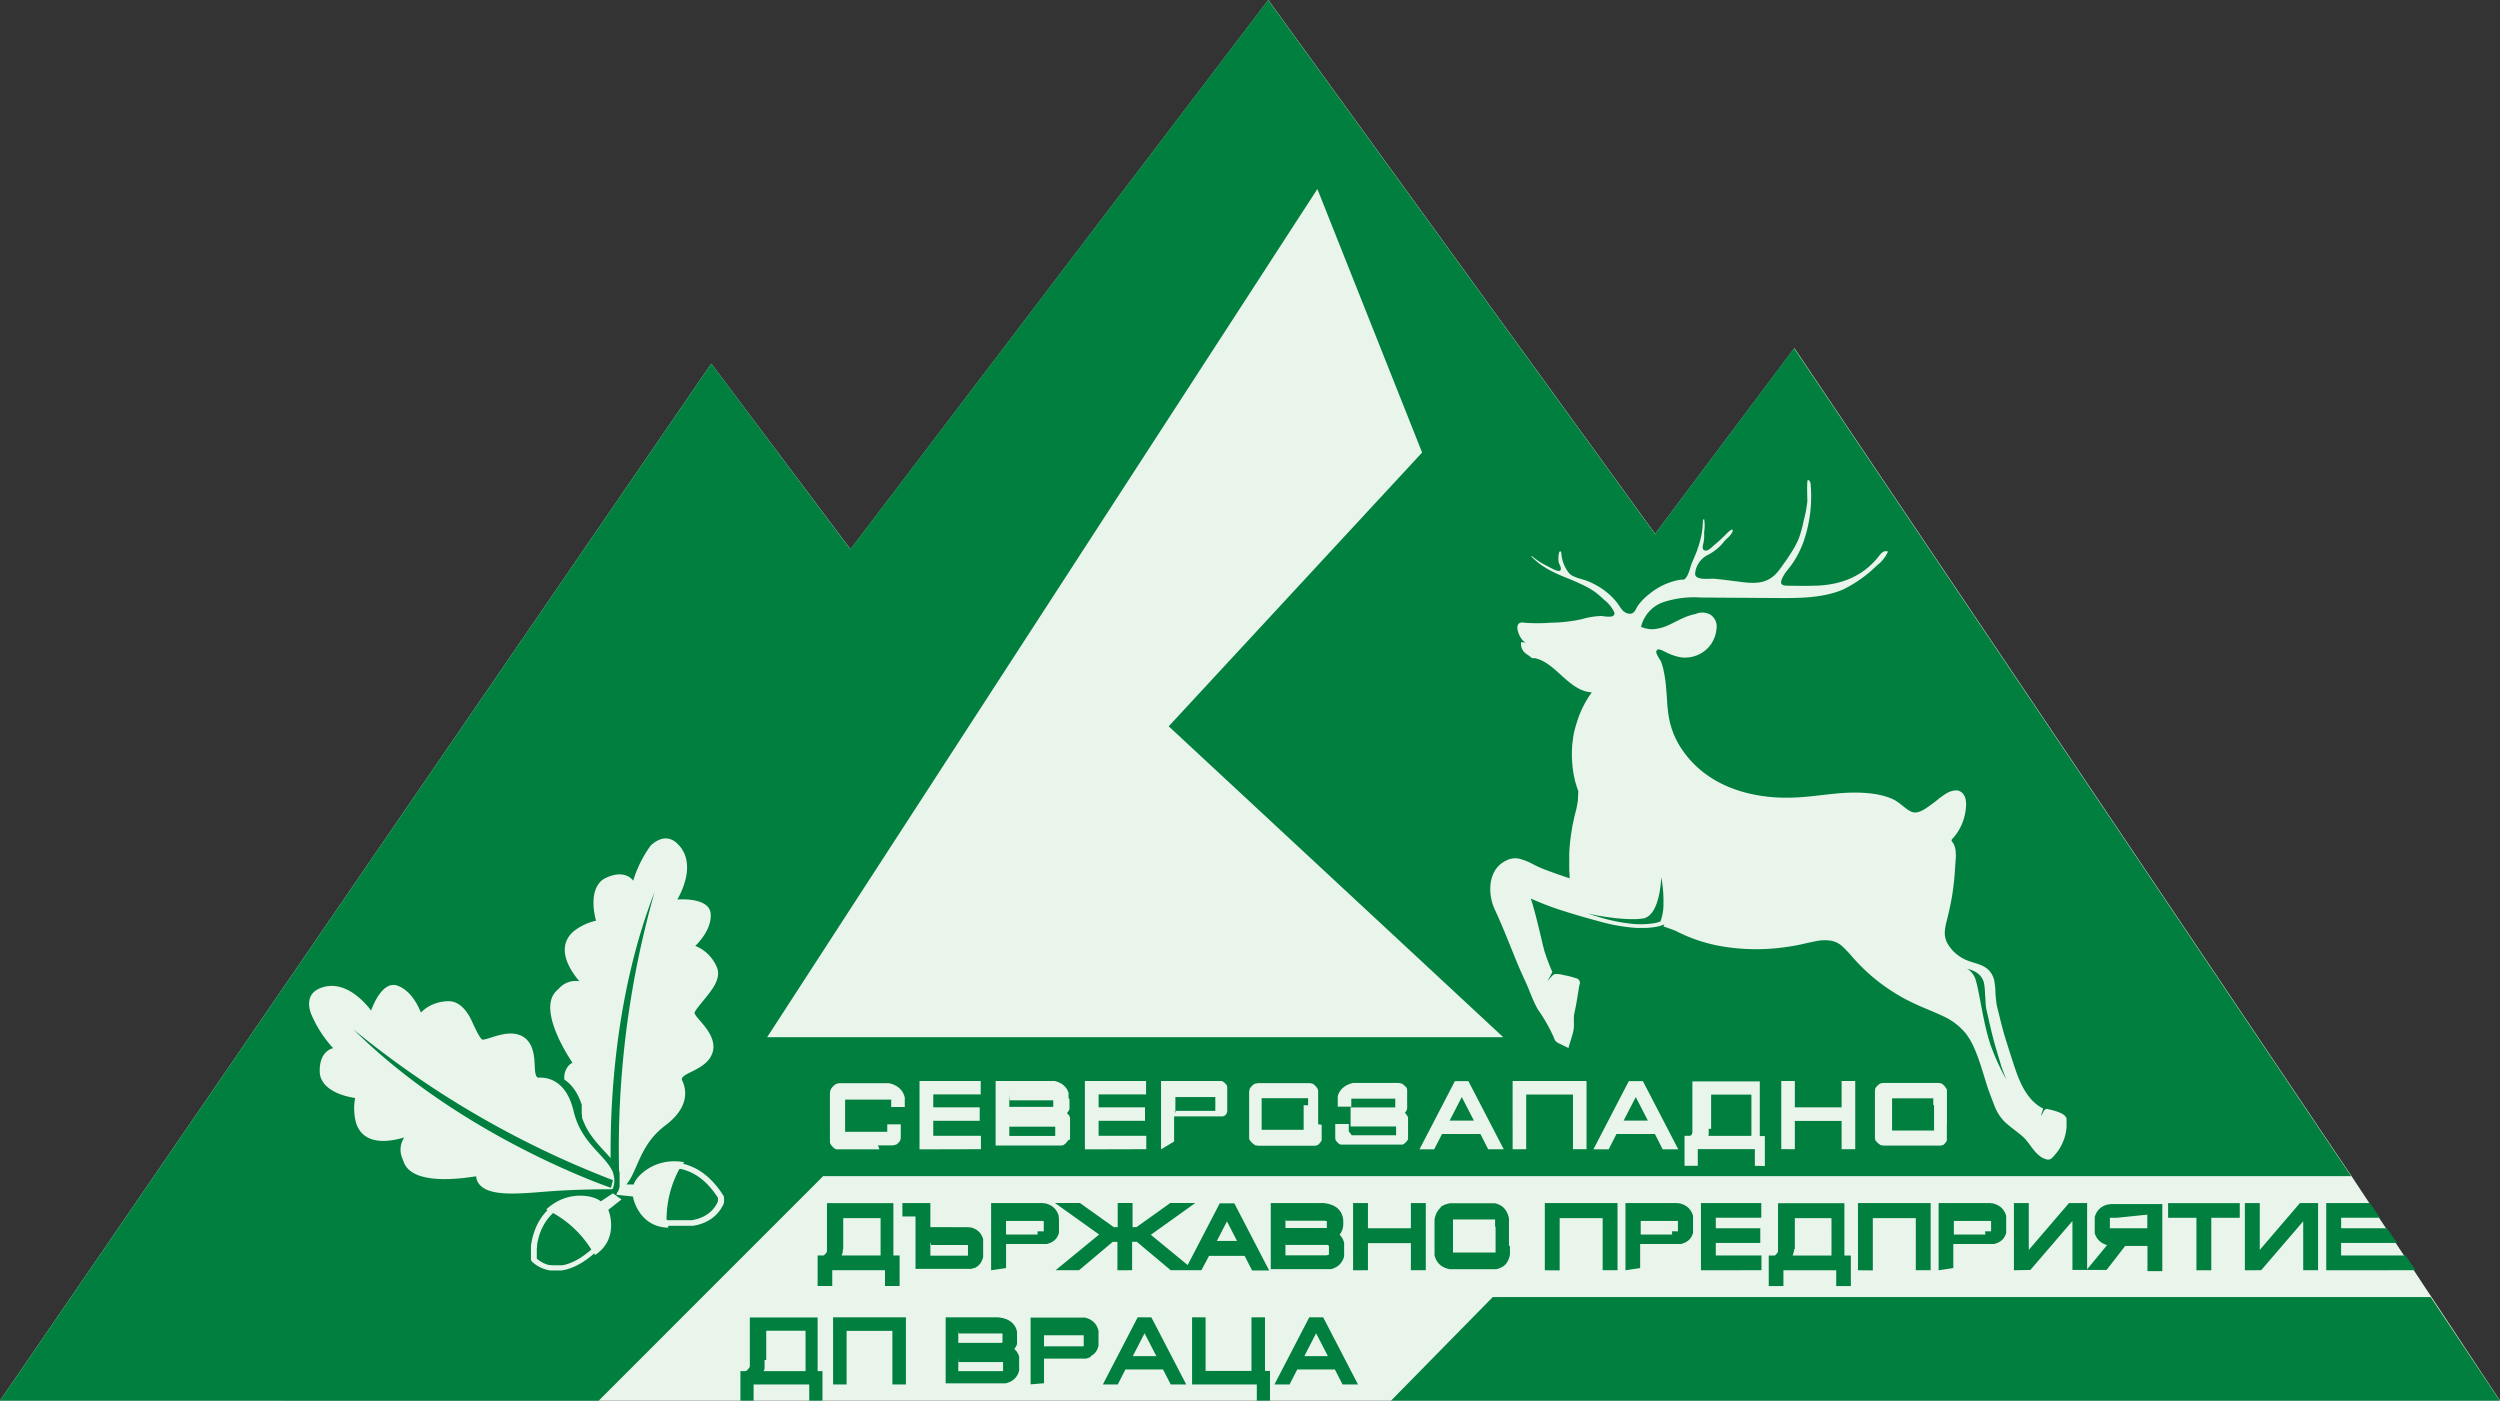<svg id="Layer_1" data-name="Layer 1" xmlns="http://www.w3.org/2000/svg" viewBox="0 0 449.47 251.82"><rect x="0" y="0" width="449.47" height="251.82" fill="#333333" stroke="none"/><defs><style>.cls-1,.cls-3{fill:#e9f4eb;}.cls-2,.cls-4{fill:#007f3e;}.cls-3,.cls-4{fill-rule:evenodd;}</style></defs><polygon class="cls-1" points="0 251.82 127.88 65.38 152.91 98.76 228.03 0 297.57 95.98 322.61 62.59 362.53 121.91 362.53 121.91 422.76 211.43 449.47 251.82 107.63 251.82 0 251.82 0 251.82"/><path class="cls-2" d="M1003.38,647.2H1172l12.43,18.62H985.09l18.29-18.62ZM735,665.82,862.88,479.37l25,33.39L963,414l69.55,96,25-33.39,39.92,59.32h0l60.23,89.52H883l-40.38,40.39Z" transform="translate(-735 -414)"/><path class="cls-3" d="M857.75,623.22h0l.26.06.26.07.26.08.26.09.26.1.26.1.26.12.27.12.26.13.26.14.26.16.26.16.26.17.26.18.26.2.26.2.25.22.26.22.25.24.25.25.25.26.25.28.25.28.24.3.24.31.24.32.24.34.23.35.26.41.05.24v.18l0,.08,0,.1,0,.12,0,.13,0,.14,0,.16-.07.17-.08.18-.09.19-.11.19-.11.21-.13.2-.15.22-.15.21-.18.22-.19.21-.21.21-.22.21-.25.21-.26.2-.28.19-.31.19-.32.17-.34.17-.37.15-.39.13-.41.13-.44.1-.45.09-.2,0-.21,0-.2,0-.21,0-.22,0h-1.88l-.26,0-.26,0-.26,0-.19,0-.2,0-.19,0-.18,0-.07,0,0,.34c-5.27-.11-6.35-5.37-6.33-5.6l-3-.31.17-.42.08-.1.09-.14.06-.13.07-.23.06-.21.06-.2,0-.21,0-.21,0-.2v-.8l0-.19,0-.19,0-.19,0-.19,0-.19,0-.09h0l0-.09h0v-.07l-.1-.26,0,0a169.13,169.13,0,0,1,6.39-50.14c-7.2,18.53-8,38.29-7.9,47.87l-.2-.24-.24-.26-.24-.27-.25-.27-.24-.26-.25-.27-.26-.28-.25-.28-.25-.28-.25-.29-.25-.29-.24-.31-.24-.31-.23-.32-.23-.32-.23-.34-.21-.35-.21-.36-.2-.37-.18-.39-.18-.4-.17-.41-.15-.44,0-.14,0-.14,0-.14-.05-.15,0-.15,0-.15,0-.15,0-.17,0-.17,0-.16,0-.15,0-.16,0-.15,0-.15,0-.15-.05-.15-.14-.4-.16-.39-.16-.38-.17-.35-.18-.34-.18-.32-.2-.3-.19-.28-.21-.27-.21-.24-.22-.24-.22-.22-.22-.2-.23-.18-.23-.18-.15-.1a3.24,3.24,0,0,1,.88-2.64,2.87,2.87,0,0,1,.57-.39c-1-1.48-6-9.31-3.1-12.68a8.15,8.15,0,0,1,.72-.72,4,4,0,0,1,3.63-1.25c-1.54-1.79-4.39-5.9-1.15-8.89a10,10,0,0,1,4.14-2c-.28-1-1.25-5.12.93-7.15a3.58,3.58,0,0,1,1-.62c2.54-1.14,4-.29,4.61.41a1.15,1.15,0,0,1,.14.17A21.39,21.39,0,0,1,852,566c1.36-1.26,3.1-1.86,4.67-.43l.42.42c3,3.35.51,8.28-.31,9.73,1.16-.07,4.13-.12,5.45,1.28a2.15,2.15,0,0,1,.55,1.38c.12,2.65-2,4.91-2.77,5.69a6.7,6.7,0,0,1,2.58,1.79,7.26,7.26,0,0,1,1.28,2c.77,1.76-.46,3.6-1.7,5.15s-2.53,3-2.27,3.22c.44,1.14,4.38,4,3.12,7.26a4.29,4.29,0,0,1-1.16,1.62c-1.37,1.23-3.33,1.8-4,2.44-.27.26-.33.4-.22.69.76,1.54,1.23,4.37-2.08,7.33-.28.26-.6.51-.94.77s-.7.55-1,.83c-3.68,3.3-4.09,7.53-6,9.78l1.33,0c.21-1.19,3.59-5,9.06-4l-.17.24ZM845.28,625c-1-2.94-5.14-5-6.8-10-.14-.4-.25-.81-.36-1.26s-.21-.81-.33-1.17c-1.4-4.21-4.18-4.91-5.9-4.82-.31,0-.41-.13-.55-.48-.31-.88-.05-2.9-.63-4.65a4.34,4.34,0,0,0-1-1.71c-2.5-2.46-6.68,0-7.9,0-.33.14-1.19-1.59-2-3.37S817.6,594,815.68,594a7.45,7.45,0,0,0-2.35.39,6.78,6.78,0,0,0-2.66,1.65c-.4-1-1.65-3.85-4.12-4.8a2.14,2.14,0,0,0-1.49-.05c-1.81.66-2.94,3.4-3.34,4.49-1-1.33-4.55-5.54-8.8-4.15a4.33,4.33,0,0,0-.56.22c-1.94.87-2.08,2.7-1.46,4.45a21.1,21.1,0,0,0,4,6.25l-.21.06c-.88.28-2.24,1.28-2.21,4.07a3.77,3.77,0,0,0,.18,1.13c1,2.82,5.12,3.54,6.19,3.7a10.11,10.11,0,0,0,.2,4.6c1.45,4.17,6.35,3.18,8.62,2.49a4,4,0,0,0-.31,3.83c.1.29.23.61.38.94,1.94,4,11.12,2.49,12.86,2.21a3,3,0,0,0,.14.67c1.23,3.29,7.64,2.44,13.54,2,5.54-.38,10.66-.33,10.67-.33h0a.25.25,0,0,0,.24-.17,3.88,3.88,0,0,0,.06-2.64Zm-.44,2.55s-26.67-9-46.26-28.44a169.45,169.45,0,0,0,46.62,27.07l-.36,1.37Zm10,5.73a19.1,19.1,0,0,1,2.31-9.12l0,0h0l.22,0,.23.05.23.06.23.07.22.07.23.08.23.08.23.1.23.1.23.11.23.12.23.13.23.13.23.15.23.15.23.16.23.18.23.18.23.19.23.21.22.21.23.23.22.23.23.25.22.26.22.27.23.29.22.29.21.31.22.32.14.22v.06l0,.09,0,.1,0,.11,0,.12,0,.13-.06.14-.07.14-.07.15-.09.16-.09.16-.11.16-.12.17-.12.16-.14.17-.15.17-.16.17-.18.16-.19.16-.2.16-.22.15-.24.15-.25.14-.26.14-.29.12-.3.12-.32.11-.34.09-.36.09-.38.07-.18,0-.18,0-.19,0-.19,0-.2,0h-1.5l-.24,0-.24,0-.24,0-.41,0-.15,0-.15,0-.16,0-.15,0-.15,0Zm-21.41-1.71h0l-.19.19-.18.2-.17.21-.18.21-.17.22-.16.23-.16.24-.16.24-.15.25-.14.26-.14.27-.14.28-.13.28-.12.3-.11.3-.11.31-.1.32-.1.32-.09.34-.08.34-.07.36-.06.36-.06.38,0,.38,0,.39,0,.4,0,.41v.91l.08.23.05.06,0,0,0,0,.05.06.08.07.09.08.1.09.12.1.13.1.15.11.17.11.17.11.19.11.21.11.22.11.24.1.24.09.27.09.27.08.29.07.31.06.31,0,.33,0,.34,0h.36l.37,0,.37,0,.4-.07.4-.09.41-.12.42-.14.44-.17.18-.08.19-.08.19-.09.19-.1.19-.1.19-.11.19-.11.2-.11.2-.13.2-.13.2-.13.2-.14.21-.15.2-.15.21-.16.21-.16.15-.12.15-.13.14-.13.14-.12.06-.05.15.3c4.4-2.9,2.51-7.93,2.37-8.11l2.38-1.88-1.54-1.11h0L843,630c-.81-.89-5.74-2.35-9.8,1.45l.26.11Zm7.83,7a19,19,0,0,0-6.82-6.48l0,0h0l-.17.16-.16.16-.16.17-.16.18-.15.18-.16.19-.14.2-.15.2-.14.21-.13.21-.13.23-.13.23-.12.24-.12.24-.11.25-.11.26-.1.27-.1.28-.09.29-.08.29-.08.3-.07.31-.06.32-.06.33,0,.34-.05.35,0,.36,0,.37,0,.37v.65l0,.05.07.06.08.07.09.07.1.08.11.08.13.08.13.09.15.09.15.08.17.09.17.08.19.08.2.07.2.07.22.06.23,0,.23.05.25,0,.26,0h.83l.29,0,.31,0,.32-.06.33-.08.33-.1.35-.12.36-.14.17-.07.17-.08.17-.08.17-.09.17-.09.18-.1.18-.1.18-.11.18-.11.19-.12.18-.13.19-.13.19-.13.2-.15.19-.15.32-.25.12-.1.12-.1.11-.1.12-.11.11-.1,0,0Z" transform="translate(-735 -414)"/><path class="cls-3" d="M1085.87,565.22a2.47,2.47,0,0,1,.5.79,4,4,0,0,1,.22.91,9.08,9.08,0,0,1,0,1.88c-.1,1.24-.15,2.49-.29,3.74s-.31,2.48-.55,3.71-.54,2.46-.84,3.66a8.6,8.6,0,0,0-.26,1.79,4,4,0,0,0,.37,1.7,6.87,6.87,0,0,0,2.39,2.61,6.71,6.71,0,0,0,1.59.78c.58.21,1.18.36,1.79.59a4.71,4.71,0,0,1,1.73,1,4,4,0,0,1,1,1.8,15.1,15.1,0,0,1,.23,1.93c0,.63.07,1.25.14,1.85a8.1,8.1,0,0,0,.13.88l.22.9.45,1.82c.3,1.2.62,2.4,1,3.59s.74,2.38,1.14,3.55c1,3.16,2.3,7,5.51,8.61l-.42,1.31a2.34,2.34,0,0,0,.47-.79c.15-.27.44-.53.74-.45.47.14,1,.23,1.45.39.31.1.61.21.94.35a2.75,2.75,0,0,1,.5.3,1.41,1.41,0,0,1,.29.27l.14.2.09.12v.14l0,.51v.51l0,.51-.06.51-.08.5-.12.49-.14.49-.18.48-.2.46-.23.46-.25.44-.28.42-.31.41-.33.39c-.47.54-.8.94-1.58.67-2-.67-2.72-2.87-4.22-4.15-1-.87-2.13-1.61-3.1-2.52a8.21,8.21,0,0,1-2-3.26c-.36-.87-.67-1.75-1-2.63-.58-1.77-1.07-3.53-1.67-5.24a26.1,26.1,0,0,0-1-2.5l-.14-.31-.15-.28c-.11-.2-.22-.42-.33-.6l-.34-.54c-.12-.18-.25-.35-.38-.53a11.3,11.3,0,0,0-4.14-3.16c-1.61-.78-3.35-1.41-5-2.19a33.43,33.43,0,0,1-9.21-6.27c-.66-.65-1.31-1.33-1.92-2a26.87,26.87,0,0,0-1.86-2,4.15,4.15,0,0,0-2.23-1.11,7.63,7.63,0,0,0-2.6.1c-.88.17-1.79.38-2.68.58s-1.83.36-2.74.48a36.94,36.94,0,0,1-11.06-.06,28.48,28.48,0,0,1-8.82-2.89c-1.23-.46-2.14-.77-2.14-.77a2.87,2.87,0,0,0,.19-.36,6.45,6.45,0,0,1-1.61.46,14.17,14.17,0,0,1-1.71.18c-.57,0-1.15,0-1.72,0a32.71,32.71,0,0,1-6.75-1.2c-2.21-.59-4.4-1.22-6.58-1.92a52.41,52.41,0,0,1-5.62-2.15s0,.07,0,.11c.15.41.27.82.39,1.23.23.82.45,1.63.65,2.45.42,1.64.8,3.29,1.19,4.92l.16.6c0,.09.05.17.08.28l.1.29a35,35,0,0,0,1.28,3.32l-.87,1.61c.34-.34.87-1.12,1.34-1.26a5.36,5.36,0,0,1,1.61.21,14.32,14.32,0,0,1,2.12.54.87.87,0,0,1,.64,1.29c-.28,1.67-.49,3.28-.87,4.92-.23,1,0,2-.15,3s-.65,2.25-.93,3.35l-1.66-.81a1.85,1.85,0,0,1-.64-.43,2.12,2.12,0,0,1-.36-.72,29.85,29.85,0,0,0-2.82-4.94c-1-1.72-1.56-3.62-2.43-5.43q-1.08-2.31-2-4.67c-.64-1.56-1.26-3.13-1.91-4.67-.33-.77-.66-1.54-1-2.3l-.26-.57-.14-.29-.13-.31a6.62,6.62,0,0,1-.24-.62c-.08-.22-.13-.43-.19-.65a8.48,8.48,0,0,1-.26-2.66,6.28,6.28,0,0,1,.7-2.62,4.72,4.72,0,0,1,2-1.94l.32-.17.3-.11.29-.11.08,0,0,0h.07l.18-.05a3.4,3.4,0,0,1,1.43.08,11.88,11.88,0,0,1,2.41,1,18.44,18.44,0,0,0,2.27,1c1.38.53,2.79,1,4.19,1.48l0-.5-.06-1,0-1v-1l0-1,.06-1,.09-1,.12-1,.15-1,.17-1,.21-1,.23-1,.26-1,.25-1.32.09-1.87a8.36,8.36,0,0,1-.34-1c-.06-.19-.12-.4-.19-.61s-.1-.45-.16-.7-.11-.49-.16-.75l-.12-.82c-.09-.57-.12-1.17-.16-1.79a17.69,17.69,0,0,1,0-1.92c0-.66.12-1.32.2-2s.24-1.31.42-1.94.39-1.24.58-1.83c.11-.29.23-.57.35-.85s.23-.54.36-.8l.38-.74c.12-.24.26-.45.39-.67s.24-.42.37-.6l.37-.53c.05-.07.09-.14.14-.2h-.07c-2.18-.13-3.89-1.68-5.54-3.17-1.47-1.34-3-2.71-4.82-3l0,.08a2.54,2.54,0,0,1-.47-.14h0c-.33-.43-1-.61-1.36-1.13a2.11,2.11,0,0,1-.45-1.66l.9.08c-.9-.15-2.18-2.82-1.25-3.47a1.16,1.16,0,0,1,.86-.11,30,30,0,0,0,4.83,0,26.78,26.78,0,0,0,5.65-.65,13.49,13.49,0,0,1,3.35-.55c.49,0,2.24.44,2.42-.32a.59.59,0,0,0,0-.32,6.16,6.16,0,0,0-1.85-2.28,16.65,16.65,0,0,0-1.47-1.28,12.43,12.43,0,0,0-1.72-1.07,40,40,0,0,0-3.76-1.67c-.62-.26-1.22-.5-1.77-.77s-1.08-.53-1.54-.8c-.23-.13-.45-.28-.65-.41a6.55,6.55,0,0,1-.58-.4,9.28,9.28,0,0,1-.88-.71c-.23-.2-.4-.38-.52-.49l-.18-.18.08-.09.2.16c.13.1.31.26.56.44s.55.39.92.61c.18.11.37.23.59.34s.43.23.67.34,1.87,1.13,2.19.69-.24-1.08-.3-1.46a4.44,4.44,0,0,1,.09-1.78.24.24,0,0,1,.06-.11.17.17,0,0,1,.26,0,.69.69,0,0,1,.07.29,6.38,6.38,0,0,0,1.35,3.52c.68.86,2.58,1.11,3.57,1.55a15.57,15.57,0,0,1,1.94,1,12.2,12.2,0,0,1,3.17,2.82c.3.4.54.84.86,1.21a2,2,0,0,0,1.24.76c1.07.1,1.2-.83,1.66-1.49a10.25,10.25,0,0,1,2.07-2.09,11.92,11.92,0,0,1,5-2.43,5.62,5.62,0,0,1,1.22-.13c.78-.6,1-1.93,1.32-2.81.12-.31.27-.63.42-1s.28-.66.42-1,.25-.68.36-1,.21-.67.3-1,.16-.64.24-.95a15,15,0,0,0,.31-2.76c0-.15.08-.37.23-.33a6.86,6.86,0,0,1,0,2.26c0,.28,0,.59,0,.91s-.06.67-.11,1-.42,1.3.23,1.45,1.34-.7,1.72-1a26.75,26.75,0,0,0,2.06-1.89c.11-.11,1.19-1.27,1.24-.71a.52.52,0,0,1-.08.3c-.38.79-1.09,1.15-1.56,1.8a8.86,8.86,0,0,1-2.92,2.34,4.14,4.14,0,0,0-2.21,3.33c0,1.29,2.58.83,3.52.92,1.63.15,3.24.38,4.86.58,2.82.35,4.9.25,6.72-2.14.36-.48.73-1,1.1-1.52s.74-1.09,1.11-1.67a16.26,16.26,0,0,0,1-1.77l.21-.45c.07-.15.13-.33.19-.49a9.18,9.18,0,0,0,.32-1,17.87,17.87,0,0,0,.48-1.95,21.41,21.41,0,0,0,.67-3.57c0-.36-.13-3.72.09-3.77s.46.33.49.63a24.81,24.81,0,0,1-1.1,9.95c-.06.17-.1.34-.17.52l-.2.53a19.87,19.87,0,0,1-.94,2,15.91,15.91,0,0,1-1.14,1.78l-.62.79a6.77,6.77,0,0,0-.93,1.47c-.67,1.44.48,1.3,1.48,1.33,1.29,0,2.59.06,3.88,0,4.71,0,9-1.45,12-5.3.47-.6.91-1.11,1.66-.84a6.43,6.43,0,0,1-2,2.5,22.93,22.93,0,0,1-6.13,4.34c-4,1.68-8.7,1.52-13,1.5l-12.55-.08a17.54,17.54,0,0,0-6.85.88,6.23,6.23,0,0,0-3.87,4.4l.16.06a6,6,0,0,0,.72.22,4.68,4.68,0,0,0,1.44.12,8,8,0,0,0,2.75-.78c.86-.4,1.66-.85,2.47-1.2a10.42,10.42,0,0,1,2.26-.74,3,3,0,0,1,2.59.07,2.51,2.51,0,0,1,1.18,2.51,5.69,5.69,0,0,1-1.46,3.44,5.78,5.78,0,0,1-4.54,1.81,6,6,0,0,1-.74-.1,10.54,10.54,0,0,1-2.21-.78c-.35-.15-1.45-.85-1.76-.47a.64.64,0,0,0-.09.57,6.35,6.35,0,0,0,.75,1.34,9.45,9.45,0,0,1,.58,2,19.65,19.65,0,0,1,.39,2.74c.08.81.13,1.66.2,2.56,0,.45.07.91.11,1.38s.1.92.19,1.41a14.8,14.8,0,0,0,2.28,5.74,18,18,0,0,0,4.84,4.9c.25.18.5.33.75.49s.53.32.8.47c.52.29,1.09.57,1.65.82a23.24,23.24,0,0,0,3.55,1.23,28.64,28.64,0,0,0,7.64.89c2.59,0,5.18-.39,7.78-.66,1.3-.14,2.6-.24,3.91-.25a24.61,24.61,0,0,1,3.84.25,14.72,14.72,0,0,1,1.86.42,8.14,8.14,0,0,1,.91.31,6.17,6.17,0,0,1,.87.41c1.12.66,1.9,1.55,2.83,2s1.82,0,2.68-.54a29.16,29.16,0,0,0,2.44-1.82c.4-.3.8-.59,1.22-.85a3.85,3.85,0,0,1,1.4-.54,1.82,1.82,0,0,1,.77,0,1.79,1.79,0,0,1,.37.15l.14.08a1.56,1.56,0,0,1,.17.12,2.18,2.18,0,0,1,.66,1.21,4.67,4.67,0,0,1,.08,1.22,9.49,9.49,0,0,1-.12,1.1,9.92,9.92,0,0,1-.51,1.87,9.37,9.37,0,0,1-1.33,2.34l-.46.54-.16.18Zm8.89,40.27c-.38-1.21-.73-2.4-1.08-3.61s-.64-2.43-.93-3.65l-.41-1.83-.21-.92c-.07-.33-.1-.65-.14-1,0-.64-.07-1.27-.11-1.89a12.5,12.5,0,0,0-.17-1.79,3.1,3.1,0,0,0-.76-1.47,4,4,0,0,0-1.44-.89c-.28-.11-.56-.2-.86-.3a3.65,3.65,0,0,1,1.53,1.94c.79,2.64,1.31,7.57,2.68,11.74a41.08,41.08,0,0,0,2.85,6.25c-.35-.86-.66-1.74-1-2.61Zm-72.89-26.81a31.48,31.48,0,0,0,6.63,1.42,15.08,15.08,0,0,0,3.38-.05,6.19,6.19,0,0,0,1.65-.38l0,0a9.14,9.14,0,0,0,.54-3.31,22.45,22.45,0,0,0-.4-4.65s-.15,6.94-3.31,7.43c-2.28.35-6.47-.13-10-.91l1.51.47Z" transform="translate(-735 -414)"/><path class="cls-3" d="M893.11,620.64h-5.77l-.13,0h-.13l-.13,0-.12,0-.12,0-.12,0-.12,0-.12,0-.11,0-.11,0-.11,0-.11,0-.1,0-.1,0-.1,0-.1,0-.1,0-.09-.05-.1,0-.08-.06-.09-.06-.09-.06-.08-.07-.08-.07-.07-.07-.08-.07-.07-.08-.06-.08-.07-.08-.06-.09-.06-.08-.06-.09,0-.09-.06-.1,0-.09,0-.1,0-.1,0-.11,0-.1,0-.11,0-.11,0-.11,0-.11,0-.12,0-.12,0-.11,0-.13,0-.12,0-.13V617l0-.13v-4.71l0-.13v-.26l0-.12,0-.13,0-.12,0-.12,0-.12,0-.12,0-.11,0-.11,0-.11,0-.11,0-.11,0-.1.05-.1,0-.1,0-.1.05-.1.06-.09.06-.09,0-.09.07-.09.06-.08.07-.08.07-.08.07-.08.08-.07.08-.07.08-.07.09-.07.08-.06.09-.06.09-.06.1,0,.1-.05.09,0,.11-.05.1,0,.1,0,.11,0,.11,0,.11,0,.12,0,.11,0,.12,0,.12,0,.12,0,.12,0h.13l.13,0,.13,0h6.28l.24,0,.24,0,.24,0,.23,0,.22,0,.22.05.2.06.21.07.19.07.19.09.18.09.18.1.17.11.16.12.15.12.14.14.13.14.13.15.11.16.1.17.1.17.08.18.07.19.06.19.06.19,0,.2,0,.21,0,.21,0,.21v.88h-2.44v-1.09l0-.07,0-.06,0-.06,0,0,0-.05,0,0,0,0,0,0,0,0,0,0,0,0,0,0,0,0,0,0,0,0,0,0,0,0h0l0,0,0,0,0,0,0,0h-.05l0,0-.05,0h-.11l-.06,0h-.12l-.07,0h-6.79l-.06,0h-.07l0,0H887l0,0-.06,0h0l0,0,0,0,0,0,0,0h0l0,0,0,0,0,0,0,0,0,0,0,0,0,0,0,0,0,0,0,0,0,0,0,0,0,0v0l0,0,0,0,0,0,0,0,0,0v.05l0,0,0,.05v.06l0,.06v.06l0,.06v5.33l0,.06v0l0,.06,0,0v0l0,0,0,0,0,0v0l0,0,0,0,0,0,0,0,0,0,0,0v0l0,0,0,0,0,0h0l0,0,0,0,0,0,0,0,0,0,0,0h0l0,0,0,0,0,0,0,0H887l0,0h.06l.06,0h.13l.06,0h7l.06,0h.1l0,0h0l0,0h0l0,0,0,0h0l0,0,0,0h0l0,0,0,0h0l.05,0,0,0,0,0,0,0,0,0,0,0,0,0,0-.06,0-.06,0-.07,0-.07,0-.08v-1h2.43v1.4l0,.1,0,.1,0,.1,0,.1,0,.09,0,.1,0,.09,0,.1,0,.09,0,.09,0,.09,0,.08-.05.09,0,.08,0,.09-.06.08,0,.08-.06.07-.06.08-.06.07-.06.07-.07.07-.06.07-.08.06-.07.07-.07.06-.08.06-.08,0-.09.06-.08,0-.09,0-.09.05-.09,0-.1.05-.09,0-.1,0-.1,0-.1,0-.11,0-.1,0-.11,0-.11,0-.11,0-.12,0-.11,0-.12,0-.12,0h-.12l-.12,0h-1.06Zm7.21,0V608.35h11v2.41h-8.53v2.33h8.35v2.41h-8.35v2.7h8.57v2.41Zm16.14-9.85V613H924l.09,0,.08,0,.07,0,.06,0,.06,0,0,0,0,0,0,0h0l0,0,0,0,0,0,0,0,0,0,0,0,0,0,0-.05,0,0,0-.06v-.06l0-.08v-.76l0-.06v-.06l0,0,0-.05,0,0,0,0,0,0,0,0,0,0,0,0,0,0,0,0,0,0-.05,0,0,0-.06,0-.06,0-.07,0-.08,0-.08,0-.09,0-.1,0h-7.38Zm10.82.85v.66l0,.15,0,.15,0,.14,0,.14,0,.14,0,.13,0,.13,0,.13-.06.12-.06.13-.07.11-.08.12-.07.1-.06.07-.06.08,0,0,0,0,.07.06.07.07.07.07.07.07.06.07.06.08.06.08,0,.08.05.08,0,.08.05.09,0,.08,0,.09,0,.09,0,.09,0,.09,0,.1,0,.09,0,.1,0,.1,0,.1,0,.1v.1l0,.1v1.23l0,.11v.11l0,.11,0,.11,0,.1,0,.11,0,.1,0,.1,0,.1,0,.1,0,.09,0,.1-.05.09,0,.09,0,.09L927,619l0,.08-.06.08-.06.08-.06.08-.07.08-.07.07-.07.07-.07.07-.08.07-.08.06-.07.05-.08.06-.08.05-.08,0-.08,0-.08.05-.09,0-.09,0-.09,0-.09,0-.09,0-.09,0-.1,0-.1,0-.1,0-.1,0-.1,0-.11,0-.1,0-.11,0-.11,0-.11,0H914V608.35h9.29l.24,0,.23,0,.23,0,.22,0,.21,0,.2,0,.21.05.19.06.19.07.18.07.17.09.17.09.17.09.15.11.15.12.13.12.13.13.13.14.11.15.1.15.09.16.08.17.07.17.07.17,0,.18,0,.19,0,.19,0,.19,0,.2Zm-10.82,3.82v2.77h7.62l.09,0,.09,0,.08,0,.08,0,.07,0,.06,0,.06,0,.06,0,.05,0,0,0,0,0,0,0,0,0,0,0,0,0,0-.05,0,0,0-.06,0-.07,0-.07,0-.07,0-.09v-.08l0-.1v-.61l0-.09v-.08l0-.07,0-.07,0-.06,0-.05,0,0,0,0,0-.05,0,0,0,0,0,0,0,0,0,0,0,0-.05,0-.06,0-.07,0-.07,0-.08,0-.08,0-.09,0-.09,0-.1,0h-7.56Zm13.59,5.18V608.35h11v2.41h-8.53v2.33h8.34v2.41h-8.34v2.7h8.57v2.41Zm13.69,0V608.35h9.07l.12,0H953l.12,0,.11,0,.11,0,.11,0,.11,0,.11,0,.1,0,.11,0,.1,0,.1,0,.09,0,.1,0,.09,0,.1,0,.09,0,.08.05.09,0,.08,0,.09.05.07.06.08.06.08.06.07.07.07.07.07.07.07.07.06.08.06.07.06.08,0,.08.06.09,0,.09,0,.08,0,.09,0,.1,0,.09,0,.1,0,.09,0,.1,0,.1,0,.1,0,.11,0,.1,0,.11,0,.11,0,.11,0,.11v1.64l0,.1v.11l0,.1,0,.11,0,.1,0,.1,0,.1,0,.09,0,.1,0,.09,0,.09,0,.09,0,.09,0,.08-.05.08,0,.08-.05.08,0,.08-.06.07-.06.08-.07.07-.07.06-.07.07-.07.06-.07.05-.08,0-.07,0-.08.05-.08,0-.08,0-.09,0-.09,0-.08,0-.09,0-.1,0-.09,0-.09,0-.1,0-.1,0-.1,0-.11,0-.1,0-.11,0-.11,0h-.11l-.11,0h-.12l-.12,0h-6.77v4.51Zm2.44-6.92H953l.1,0,.1,0h.09l.08,0,.07,0,.06,0,0,0,0,0h0l0,0v0l0,0,0,0,0,0,0,0,0,0,0-.06,0-.07,0-.08,0-.09v-.09l0-.11V612l0-.12v-.1l0-.1,0-.09,0-.09,0-.07,0-.07,0-.06,0-.06,0,0,0,0,0,0,0,0,0,0,0,0,0,0,0,0-.05,0-.06,0-.07,0-.07,0-.09,0-.09,0-.1,0h-6.65v2.91Zm24-1v-1l0-.06v-.12l0,0v-.1l0,0,0,0v0l0,0,0,0v0l0,0v0l0,0,0,0v0l0,0h0l0,0h0l0,0h0l0,0h0l0,0,0,0h0l0,0h0l0,0-.05,0h0l-.05,0h-.06l0,0H969l-.07,0h-6.87l-.06,0h-.12l0,0-.05,0h0l0,0,0,0,0,0,0,0h0l0,0,0,0,0,0,0,0,0,0,0,0,0,0,0,0,0,0,0,0,0,0,0,0,0,0,0,0,0,0,0,0,0,0,0,0v0l0,0,0,.05,0,0v.05l0,0v0l0,.06v5.48l0,0v.05l0,0v0l0,0,0,0v0l0,0,0,0,0,0v0l0,0,0,0,0,0v0l0,0,0,0h0l0,0,0,0h0l0,0,0,0,0,0h0l0,0,0,0,0,0h0l.05,0,0,0h0l.05,0H962l.06,0h7.15l.06,0h.11l0,0h0l0,0h0l0,0h0l0,0h0l0,0h0l0,0h0v0h0l0,0h0v0l0,0,0,0v0l0,0v0l0,0v0l0,0v0l0-.05v-.1l0-.06V612.7Zm2.44,3.5v.85l0,.14v.13l0,.13v.12l0,.13,0,.12,0,.12,0,.11,0,.12,0,.11,0,.11,0,.11,0,.1,0,.1,0,.11,0,.09,0,.1-.06.09-.05.09-.06.09-.06.09-.06.08-.07.08-.07.07-.07.08-.08.07-.07.06-.07.06-.08,0-.08.06-.09,0-.08,0-.09.05-.09,0-.09,0-.1,0-.09,0-.1,0-.1,0-.11,0-.1,0-.11,0-.11,0-.11,0-.11,0-.12,0-.12,0h-.12l-.12,0h-7l-.13,0h-.13l-.13,0-.12,0-.12,0-.12,0-.12,0-.12,0-.11,0-.11,0-.11,0-.11,0-.1,0-.11,0-.1-.05-.1,0-.09,0-.1,0-.09-.06-.09-.05-.09-.06-.08-.05-.08-.07-.08-.06-.08-.07-.07-.07-.08-.07-.07-.08-.06-.08-.07-.08-.06-.08-.06-.09-.05-.09-.06-.09,0-.1,0-.09,0-.1,0-.1,0-.1,0-.11,0-.1,0-.11,0-.11,0-.11,0-.12,0-.12,0-.11,0-.12,0-.13v-.12l0-.13v-5l0-.13v-.12l0-.13,0-.12,0-.12,0-.12,0-.12,0-.11,0-.11,0-.11,0-.11,0-.11,0-.1,0-.11,0-.1.05-.09,0-.1,0-.09.06-.1,0-.09.06-.08.06-.09.07-.08.06-.08.07-.08.07-.07.08-.07.08-.07.08-.07.08-.07.09-.06.09-.06.09,0,.1-.05.09,0,.1,0,.11-.05.1,0,.11,0,.1,0,.12,0,.11,0,.11,0,.12,0,.12,0,.12,0,.13,0,.12,0,.13,0H962l.14,0h6.71l.13,0h.12l.12,0h.12l.11,0,.11,0,.11,0,.11,0,.11,0,.11,0,.1,0,.1,0,.1,0,.1,0,.09,0,.1,0,.09.05.09,0,.08,0,.09.05.08,0,.08.06.08.06.08.05.07.07.08.07.08.08.07.08.07.08.07.09.06.09.07.09.06.09.05.1,0,.1.05.1,0,.11,0,.1,0,.11,0,.11,0,.12,0,.11,0,.12,0,.12,0,.12,0,.13,0,.12,0,.13,0,.13,0,.14v4.41Zm5.42,1.89h.1l.06,0h7.3l0,0h.11l0,0h.05l0,0h0l0,0h0l0,0h0l0,0H986l0,0,0,0,0,0,0,0,0,0,0-.05,0-.06,0-.07,0-.07,0-.09,0-.09,0-.1v-1l0,0v-.06l0,0,0,0,0,0,0,0,0,0,0,0,0,0,0,0,0,0,0,0,0,0,0,0,0,0-.05,0-.06,0-.06,0-.06,0-.07,0h-7.88V613.1h7.84l.07,0h.07l0,0,.05,0h0l0,0h0l0,0h0v0h0l0,0v0l0,0v0l0-.06v-.9l0-.11v-.09l0-.09,0-.08,0-.07,0-.06,0-.06,0-.05,0,0,0,0,0,0,0,0,0,0h0l0,0h0l0,0h0l0,0h0l0,0h0l0,0h0l-.05,0h-.1l0,0h-6.94l-.06,0h-.12l0,0H978l0,0h-.05l0,0,0,0h0l0,0,0,0,0,0h0l0,0,0,0,0,0,0,0h0l0,0,0,0,0,0,0,0,0,.05,0,0,0,.05,0,.06,0,.06,0,.06,0,.07,0,.08v.26l0,.75h-2.44l0-.88v-.21l0-.21,0-.21,0-.2,0-.19.06-.19.07-.19.09-.18.09-.17.1-.17.12-.16.12-.15.13-.14.15-.14.15-.12.16-.12.16-.11.18-.1.18-.09.19-.09.2-.07.2-.07.21-.06.21-.05.22,0,.23,0,.24,0,.24,0,.25,0H985l.12,0,.12,0,.12,0,.12,0,.11,0,.11,0,.11,0,.11,0,.11,0,.11,0,.1,0,.1,0,.1,0,.1,0,.1.05.1,0,.09.05.09,0,.09,0,.09.06.08.06.09.06.08.06.07.06.08.07.06.06.07.06.07.07.06.07.06.07.06.07.06.08,0,.08,0,.07.05.08,0,.08,0,.08,0,.09,0,.08,0,.09,0,.09,0,.09,0,.09,0,.09,0,.09,0,.09,0,.1,0,.09v.1l0,.09v1.18l0,.14,0,.14,0,.13,0,.13,0,.12,0,.12,0,.12-.05.12,0,.11-.06.12-.06.1-.06.1-.06.08-.06.08-.07.07h0l0,0,.09.09.09.09.07.09.08.1.07.1.06.1.06.11.06.11,0,.12,0,.12,0,.12,0,.13,0,.12,0,.14,0,.13,0,.14v.14l0,.14v1.16l0,.11v.21l0,.1,0,.1,0,.09,0,.1,0,.1,0,.09,0,.09,0,.1,0,.09,0,.08,0,.09,0,.09,0,.08-.05.08-.06.08-.05.08-.06.07-.06.08-.06.07-.07.07-.07.06-.07.07-.07.06-.08.06-.07.05-.08.06-.09.05-.08,0-.09,0-.08,0-.1,0-.09,0-.09,0-.1,0-.1,0-.1,0-.1,0-.1,0-.11,0-.11,0-.11,0-.11,0-.12,0-.11,0-.12,0-.12,0h-7.3l-.12,0-.12,0-.12,0-.11,0-.11,0-.12,0-.1,0-.11,0-.11,0-.1,0-.1,0-.1,0-.1,0-.1,0-.09,0-.09,0-.09,0-.09,0-.09,0-.08-.06-.08,0-.08-.06-.08-.07-.07-.06-.07-.06-.07-.07-.07-.07-.06-.07-.06-.07-.06-.08-.06-.07-.05-.08,0-.08,0-.09-.05-.08,0-.09,0-.08,0-.09,0-.09,0-.09,0-.1,0-.09,0-.1,0-.09,0-.1,0-.1,0-.1,0-.11v-1.4h2.43l0,.76v.19l0,.08v.08l0,.07,0,.07,0,.06,0,.06,0,0,0,0,0,0,0,0,0,0,0,0,0,0h0l0,0,0,0h0l0,0,0,0h0l0,0,0,0h0l0,0h.05l0,0Zm14.9,2.52h-2.73l6.36-12.26H999l6.36,12.26h-2.8l-1.4-2.75h-6.9l-1.41,2.75Zm2.69-5.16h4.36l-2.18-4.23-2.18,4.23Zm11.32,5.16V608.35h13.29v12.26h-2.44v-9.82h-8.41v9.82Zm17.27,0h-2.74l6.36-12.26h2.53l6.36,12.26h-2.8l-1.4-2.75h-6.91l-1.4,2.75Zm2.69-5.16h4.36l-2.18-4.23-2.18,4.23Zm15.3,1.47,0,.12,0,.12,0,.12,0,.12,0,.12,0,.12,0,.12,0,.13-.05.12,0,.13,0,.06h7.72v-7.42h-7.24v5.63l0,.13v.13l0,.12,0,.13Zm8.29,6.66v-3h-10.26v3h-2.38V618.2h1l.05-.05.07,0,.06-.06.06-.06.06-.05,0-.06.06-.06,0-.06,0-.06.05-.06,0-.06,0-.06,0-.07,0-.06,0-.06,0-.06,0-.07,0-.07,0-.07,0-.08,0-.07,0-.09v-.08l0-.09v-8.27h12.12v9.83h.91v5.38Zm4.75-3V608.35h2.44v4.74h8.41v-4.74h2.45v12.26h-2.45v-5.08h-8.41v5.08Zm27.33-7.91v-1l0-.06v-.11l0,0v-.05l0,0v0l0,0,0,0v0l0,0,0,0v0l0,0v0l0,0v0h0v0h0l0,0h0l0,0h0l0,0,0,0h0l0,0h0l0,0,0,0h0l0,0h0l-.06,0h-.18l-.07,0h-6.87l-.06,0h-.12l0,0,0,0h0l-.05,0,0,0,0,0,0,0h0l0,0,0,0,0,0,0,0,0,0,0,0,0,0,0,0,0,0,0,0,0,0,0,0,0,0,0,0,0,0,0,0,0,0v0l0,0,0,0,0,.05v0l0,.05,0,0v.11l0,.06v5.36l0,.06v.1l0,0,0,0v0l0,0,0,0v0l0,0,0,0,0,0v0l0,0,0,0,0,0v0l0,0h0l0,0,0,0h0l0,0,0,0,0,0h0l0,0,0,0,0,0h0l0,0,.05,0h0l0,0h.12l.06,0h7.15l.06,0h.11l0,0h0l0,0h0l0,0h0l0,0h0l0,0h0l0,0h0v0h0v0h0l0,0v0l0,0v0l0,0v0l0,0v0l0,0v0l0-.05v-.1l0-.06V612.7Zm2.44,3.5v1l0,.13,0,.13v.12l0,.13,0,.12,0,.12,0,.11,0,.12,0,.11,0,.11,0,.11,0,.1,0,.1,0,.11,0,.09,0,.1,0,.09-.06.09-.06.09-.06.09-.06.08-.07.08-.07.07-.07.08-.07.07-.08.06-.07.06-.08,0-.08.06-.09,0-.08,0-.09.05-.09,0-.09,0-.09,0-.1,0-.1,0-.1,0-.1,0-.11,0-.11,0-.11,0-.11,0-.11,0-.12,0-.12,0h-.12l-.12,0h-7l-.13,0h-.13l-.13,0-.12,0-.12,0-.12,0-.12,0-.12,0-.11,0-.11,0-.11,0-.11,0-.1,0-.11,0-.1-.05-.09,0-.1,0-.1,0-.09-.06-.09-.05-.08-.06-.09-.05-.08-.07-.08-.06-.08-.07-.07-.07-.08-.07-.07-.08-.06-.08-.07-.08-.06-.08-.06-.09,0-.09,0-.09-.05-.1,0-.09,0-.1,0-.1,0-.1,0-.11,0-.1,0-.11,0-.11,0-.11,0-.12,0-.12,0-.11,0-.12,0-.13v-5.52l0-.13,0-.12,0-.12,0-.12,0-.12,0-.11,0-.11,0-.11,0-.11,0-.11,0-.1,0-.11,0-.1,0-.09.05-.1,0-.09,0-.1,0-.09.06-.08.06-.09.07-.08.06-.08.07-.08.07-.07.08-.07.08-.07.08-.07.09-.07.08-.06.09-.06.09,0,.1-.05.1,0,.1,0,.1-.05.1,0,.11,0,.11,0,.11,0,.11,0,.12,0,.11,0,.12,0,.12,0,.13,0,.12,0,.13,0h.13l.14,0h6.72l.12,0h.12l.12,0h.12l.11,0,.12,0,.11,0,.11,0,.1,0,.11,0,.1,0,.1,0,.1,0,.1,0,.1,0,.09,0,.09.05.09,0,.09,0,.08.05.09,0,.08.06.07.06.08.05.07.07.08.07.08.08.07.08.07.08.07.09.07.09.06.09.06.09.05.1.06.1,0,.1,0,.11,0,.1,0,.11,0,.11,0,.12,0,.11,0,.12,0,.12,0,.12,0,.13,0,.12,0,.13v.13l0,.14v4.41Z" transform="translate(-735 -414)"/><path class="cls-4" d="M886.53,638.57l0,.25,0,.24-.06.23-.08.23-.07.2h7V633H886.6v5.12l0,.25,0,.25Zm10.21,1.15v5.49h-2.63v-2.84h-9.48v2.84H882v-5.49h1.08l.07-.05.11-.1.1-.11.1-.11.08-.1.07-.11.07-.11,0-.11,0-.12,0-.13,0-.14,0-.16,0-.16,0-.19v-7.71h11.94v9.41Zm5.53-9.42v4.33H908l.25,0,.24,0,.23,0,.23,0,.22,0,.21.05.2,0,.2.06.19.07.19.08.17.09.18.09.16.11.15.12.15.13.14.14.12.15.12.16.1.17.09.18.08.18.08.19.06.19,0,.2,0,.21,0,.21,0,.22v.23l0,.23V639l0,.21,0,.21,0,.21,0,.2,0,.19-.06.19-.06.18-.07.17-.08.18-.09.16-.09.16-.11.15-.12.14-.13.13-.14.13-.15.11-.16.1-.16.1-.17.08L910,642l-.19.07-.19.06-.2,0-.2,0-.21,0-.22,0-.22,0-.23,0H899.6v-9.43h-2.36V630.3Zm0,7v2.45h5.88l.23,0,.19,0,.17,0,.13,0,.1,0,.06,0,0,0,0,0,0,0,0-.07,0-.1,0-.13,0-.17,0-.2v-.48l0-.2,0-.18,0-.14,0-.11,0-.08,0-.05,0,0h0l0,0,0,0,0,0-.06,0-.06,0-.07,0-.09,0h-.09l-.1,0h-6.14Zm10.92,5.08V630.3h8.63l.23,0,.24,0,.22,0,.22.05.22,0,.2.06.2.06.19.08.19.08.18.1.17.1.16.11.16.13.14.13.14.15.13.16.11.16.11.17.09.18.08.19.08.19.06.2,0,.21.05.21,0,.22,0,.22,0,.23v.93l0,.22,0,.22,0,.21,0,.2,0,.2-.07.19-.07.18-.08.18-.1.18-.1.16-.12.15-.13.15-.14.13-.15.12-.15.11-.17.09-.17.09-.17.07-.18.07-.19.06-.2.06-.2,0-.21,0-.22,0-.22,0-.23,0-.24,0h-6v4.32Zm8.35-7h.62l.1,0h.09l.08,0h.06l.06,0,.05,0h.06l0,0,0,0,0,0,0-.09,0-.13,0-.16v-.88l0-.18,0-.15,0-.13-.05-.09,0-.06,0,0-.05,0-.06,0-.09,0-.13,0-.15,0-.18,0h-6.08v2.45h5.68Zm14.36,7v-5.11h-.84L929,642.37h-4.21l7.82-6.42-7.94-5.67h4.48l6.09,4.34h.71v-4.34h2.67v4.34h.71l6.09-4.34h4.48L941.91,636l6.62,5.44,5.76-11.09h2.63l6.26,12.07h-3.06l-1.35-2.63h-6.4L951,642.37h-5.52l-6.09-5.11h-.85v5.11Zm17.88-5.28h3.62l-1.81-3.51-1.81,3.51Zm12.33-4.15v1.83h6.79l.19,0,.16,0,.13,0,.1,0,.07,0,0,0,0,0,0,0,0,0,0-.07,0-.09,0-.11,0-.14v-.33l0-.14,0-.11,0-.09,0-.07,0-.06,0,0,0,0-.06-.05-.08,0-.1,0-.12-.05-.16,0-.18,0-.21,0h-6.57Zm9.7,3,.11.11.13.15.12.15.11.17.1.17.08.17.08.19.06.19.06.19,0,.19,0,.21,0,.2V639l0,.22,0,.22,0,.22,0,.21-.06.2-.07.2-.08.19-.1.19-.1.17-.11.17-.13.16-.14.16-.14.14-.16.13-.15.11-.16.1-.17.09-.18.08-.18.08-.18.07-.2.06-.2,0-.2,0-.21,0-.22,0-.22,0-.23,0-.24,0h-9.36V630.3h9.08l.45,0,.44.06.41.09.39.11.37.14.35.17.32.21.29.24.25.28.22.3.17.33.14.36.09.37.06.38v.71l0,.29-.05.29-.06.28-.09.27-.11.25-.13.24-.15.22,0,.05Zm-9.7,1.43v2.31h6.82l.2,0,.17,0,.14,0,.13,0,.1-.05.08,0,.07,0,.06-.05,0-.07.05-.08,0-.1,0-.12,0-.15v-.71l0-.13,0-.1,0-.08-.05-.06,0-.06,0,0-.08-.05-.09-.06-.12,0-.14,0-.16,0-.19,0h-6.95Zm12.16,5V630.3h2.67v4.53h7.72V630.3h2.68v12.07h-2.68V637.5h-7.72v4.87Zm25.53-7.74V634l0-.13,0-.12,0-.11,0-.1,0-.09,0-.07,0-.07,0-.06,0,0,0,0,0,0v0h0l0,0,0,0,0,0-.07,0-.07,0-.08,0-.1,0-.11,0-.12,0-.13,0h-.13l-.15,0h-5.86l-.13,0-.12,0-.1,0-.1,0-.09,0-.08,0-.07,0-.06,0,0,0,0,0,0,0,0,0,0,0,0,0,0,0,0,.06,0,.06,0,.07,0,.09,0,.09,0,.11,0,.11V634l0,.14v4.4l0,.12,0,.12,0,.1,0,.09,0,.08,0,.08,0,.06,0,0,0,0,0,0,0,0,0,0,0,0,0,0,0,0,.06,0,.07,0,.08,0,.09,0,.1,0,.11,0,.12,0,.13,0,.14,0h5.93l.14,0,.14,0,.12,0,.11,0,.1,0,.08,0,.07,0,.07,0,0,0,0,0,0,0h0l0,0,0,0,0,0,0-.06,0-.06,0-.07,0-.09,0-.1,0-.11,0-.12v-4.1Zm2.67,3.35v.56l0,.27,0,.26,0,.25,0,.24-.05.23-.06.23-.07.21-.08.21-.09.2-.1.19-.11.18-.13.17-.14.16-.15.15-.15.12-.17.11-.17.1-.18.09-.19.08-.19.07-.2.06-.21.06-.22,0-.23,0-.23,0-.25,0-.25,0-.26,0h-6l-.26,0-.25,0-.24,0-.23,0-.23-.06-.22-.06-.21-.07-.2-.08-.2-.09-.19-.1-.18-.11-.17-.13-.15-.13-.15-.15-.14-.16-.13-.17-.12-.17-.1-.19-.09-.2-.08-.2-.08-.21-.06-.22,0-.22,0-.23,0-.24,0-.25,0-.25v-4.33l0-.26,0-.25,0-.24,0-.23.06-.23.05-.22.07-.22.08-.2.09-.2.1-.19.11-.19.12-.17.13-.17.15-.15.15-.15L994,631l.18-.12.19-.11.2-.1.2-.09.22-.07.22-.07.23-.06.24-.05.24,0,.26,0,.26,0,.27,0h5.94l.24,0,.24,0,.23,0,.22,0,.21,0,.21.06.2.06.19.08.19.08.18.1.17.1.16.11.15.13.16.15.15.17.13.18.12.18.11.2.1.21.09.21.07.23.07.23.05.24,0,.25,0,.25,0,.27,0,.27V638Zm6.27,4.39V630.3h13.07v12.07h-2.67V633h-7.73v9.4Zm14.5,0V630.3h8.63l.24,0,.23,0,.22,0,.22.05.22,0,.2.06.2.06.19.08.19.08.18.1.17.1.16.11.16.13.15.13.13.15.13.16.11.16.11.17.09.18.08.19.08.19.06.2,0,.21,0,.21,0,.22,0,.22,0,.23v.93l0,.22,0,.22,0,.21,0,.2,0,.2-.07.19-.07.19-.08.17-.09.17-.11.17-.12.15-.13.15-.14.13-.15.12-.15.11-.17.09-.16.09-.18.07-.18.07-.19.06-.2.06-.2,0-.21,0-.22,0-.22,0-.23,0-.24,0h-6v4.32Zm8.35-7h.62l.1,0h.09l.08,0h.07l0,0,.05,0h.07l0,0,0,0,0,0,0-.09,0-.13,0-.16,0-.19v-.47l0-.21,0-.19,0-.15,0-.13,0-.09,0-.06,0,0,0,0-.07,0-.09,0-.12,0-.15,0-.19,0h-6.07v2.45h5.67Zm5.22,7V630.3h10.85v2.64h-8.18v1.89h8v2.64h-8v2.25h8.21v2.65Zm16.74-3.8,0,.25-.06.24-.06.23-.07.23-.08.2h7V633h-6.59v4.86l0,.26,0,.25,0,.25Zm10.21,1.15v5.49h-2.63v-2.84h-9.49v2.84H1053v-5.49h1.08l.07-.05.11-.1.1-.11.09-.1.08-.11.08-.11.06-.11,0-.11,0-.12,0-.13,0-.14,0-.16,0-.16v-7.9h11.93v9.41Zm1.28,2.65V630.3h13.07v12.07h-2.67V633h-7.73v9.4Zm14.5,0V630.3h8.63l.24,0,.23,0,.22,0,.22.05.22,0,.2.06.2.06.19.08.19.08.18.1.17.1.16.11.16.13.15.13.13.15.13.16.11.16.11.17.09.18.08.19.08.19.06.2,0,.21,0,.21,0,.22,0,.22,0,.23v.93l0,.22,0,.22,0,.21,0,.2,0,.2-.07.19-.07.19-.08.17-.1.17-.1.17-.12.15-.13.15-.14.13-.15.12-.15.11-.17.09-.17.09-.17.07-.18.07-.19.06-.2.06-.2,0-.21,0-.22,0-.22,0-.23,0-.24,0h-6v4.32Zm8.35-7h.62l.1,0h.09l.08,0h.07l.05,0,0,0h.07l0,0,0,0,0,0,0-.09,0-.13,0-.16,0-.19v-.47l0-.21,0-.19,0-.15,0-.13,0-.09,0-.06,0,0,0,0-.07,0-.09,0-.12,0-.16,0-.18,0h-6.07v2.45h5.67Zm5.19,7V630.3h2.67v8.42l7.23-8.42h3.26v11.91l3.6-4.37-.07,0-.18-.06-.18-.07-.17-.08-.16-.08-.16-.09-.15-.1-.15-.11-.14-.12-.13-.13-.13-.14-.11-.14-.11-.15-.09-.16-.09-.16-.08-.17-.07-.18-.06-.18,0-.18,0-.19,0-.2,0-.19,0-.2v-.89l0-.23,0-.22,0-.22,0-.21,0-.21.07-.2.07-.19.08-.19.1-.18.1-.17.11-.16.13-.16.14-.15.14-.13.16-.13.16-.11.17-.1.18-.1.19-.08.19-.08.2-.06.21-.06.21,0,.22-.05.22,0,.24,0,.24,0h8.62v12.05h-2.67V638h-4l-3.35,4.32h-3.46v0h-2.68v-8.8l-7.56,8.8Zm18.4-9.43H1115l-.19,0-.15,0-.12,0-.09,0-.07,0-.05,0,0,0,0,.06,0,.09,0,.13,0,.15,0,.19,0,.22v.67l0,.16,0,.12,0,.09,0,0,0,0,0,0h0l0,0,.05,0,.06,0,.07,0h.08l.09,0h.09l.11,0h6.18v-2.45Zm9.32-2.64h12.88v2.64h-5.12v9.43h-2.67v-9.43h-5.09V630.3Zm13.8,12.07V630.3h2.68v8.42l7.22-8.42h3.26v12.07h-2.67v-8.8l-7.56,8.8Zm14.63,0V630.3h7.86l1.82,2.64h-7v1.89h8.24l1.82,2.64H1155.9v2.25h11.59l1.81,2.65Z" transform="translate(-735 -414)"/><path class="cls-4" d="M872.46,658.51v.39l0,.13,0,.12,0,.12,0,.12,0,.13,0,.11,0,.12,0,.12,0,.11,0,.12-.1.25-.07.16h7.54v-7.26h-7.07v5.26Zm10.41,2v5.31h-2.38v-2.91h-10v2.91h-2.37v-5.31h1l.11-.09.13-.11.11-.12.1-.11.09-.12.08-.12.07-.13,0-.05,0-.06,0-.07,0-.07,0-.07,0-.07,0-.07,0-.08v-.09l0-.08v-8.14H882v9.65Zm1.91,2.4V650.84h13.09v12.07h-2.43v-9.64h-8.23v9.64Zm22.51-9.67v2.19h7.35l.09,0h.08l.08,0,.07,0,.06,0,.06,0,0,0,0,0h.05l.06-.05,0-.06.05-.06,0-.08,0-.11,0-.14,0-.16v-.35l0-.16,0-.13,0-.11,0-.09,0-.07,0-.06-.06-.06,0,0,0,0,0,0-.05,0-.06,0-.06,0-.07,0-.07,0-.08,0-.09,0h-.1l-.1,0h-7.14Zm10.56,1.9,0,.14,0,.13,0,.14,0,.12-.05.13-.06.12-.06.12-.07.12-.07.11-.08.11-.11.14h0l.08.07.14.14.12.14.12.15.1.16.1.17.08.17.08.18.06.18,0,.19,0,.19,0,.2,0,.2v.89l0,.22,0,.22,0,.22,0,.2-.06.2-.07.2-.07.19-.09.18-.11.17-.11.16-.12.16-.13.15-.14.13-.16.13-.15.11-.15.1-.17.09-.17.08-.18.07-.18.07-.19.06-.2.05-.21,0-.21,0-.22,0-.22,0-.23,0-.24,0h-9.43V650.84H914l.46,0,.44.06.41.08.39.11.36.14.34.17.31.21.29.23.24.27.22.3.17.32.13.34.09.36,0,.38,0,.39v.46l0,.15,0,.14,0,.14Zm-10.56,2.69v2.68h7.38l.1,0h.09l.09,0,.07,0,.08,0,.07,0,.06,0,.06,0,.05,0,0,0,0,0,0,0,0,0,0,0,0,0,0,0,0,0,0-.05,0-.06,0-.06,0-.07,0-.07,0-.08v-.94l0-.07,0-.06,0-.06,0-.06,0,0,0-.05,0,0,0,0,0,0,0,0,0,0-.05,0,0,0,0,0-.06,0-.06,0-.07,0-.08,0-.08,0-.08,0-.09,0-.1,0h-7.42Zm13,5.06v-12h8.43l.25,0,.24,0,.24,0,.22,0,.22,0,.21,0,.21.06.19.07.2.07.18.08.17.1.17.1.16.11.15.12.14.13.13.14.13.15.11.16.1.17.09.18.08.18.08.19.06.2.05.2,0,.21,0,.22,0,.22,0,.23v.94l0,.22,0,.21,0,.21,0,.2-.06.2-.06.18-.07.18-.08.18-.09.16-.1.16-.12.15-.12.14-.14.13-.14.11-.15.1-.16.1L931,658l-.17.07-.18.07-.19.06-.19.06-.21,0-.2,0-.22,0-.23,0-.23,0-.24,0H922.7v4.43Zm2.43-6.83h6.74l.1,0,.09,0,.07,0,.07,0,.05,0h0l0,0h0l0,0h0v0l0,0,0,0,0,0,0-.05,0-.06,0-.07,0-.07v-.09l0-.09v-.94l0-.11v-.1l0-.09,0-.08,0-.07,0-.07,0-.06,0,0,0-.05,0,0,0,0,0,0,0,0,0,0,0,0,0,0-.05,0-.06,0-.07,0-.07,0-.08,0h-.09l-.09,0-.11,0H922.7v2.82ZM936,662.91h-2.72l6.26-12.07H942l6.27,12.07h-2.79l-1.38-2.7h-6.76l-1.38,2.7Zm2.66-5.09h4.24l-2.12-4.12-2.12,4.12Zm13.13,2.66H960v-9.64h2.43v9.64h.9v5.34h-2.37v-2.91H949.32V650.84h2.43v9.64Zm15.06,2.43h-2.72l6.26-12.07h2.5l6.26,12.07h-2.78l-1.38-2.7h-6.76l-1.38,2.7Zm2.65-5.09h4.24l-2.12-4.12-2.12,4.12Z" transform="translate(-735 -414)"/><polygon class="cls-1" points="270.27 186.48 241.24 159.5 241.24 159.5 210.12 130.58 255.68 81.36 236.85 33.98 137.92 186.48 270.27 186.48 270.27 186.48"/></svg>